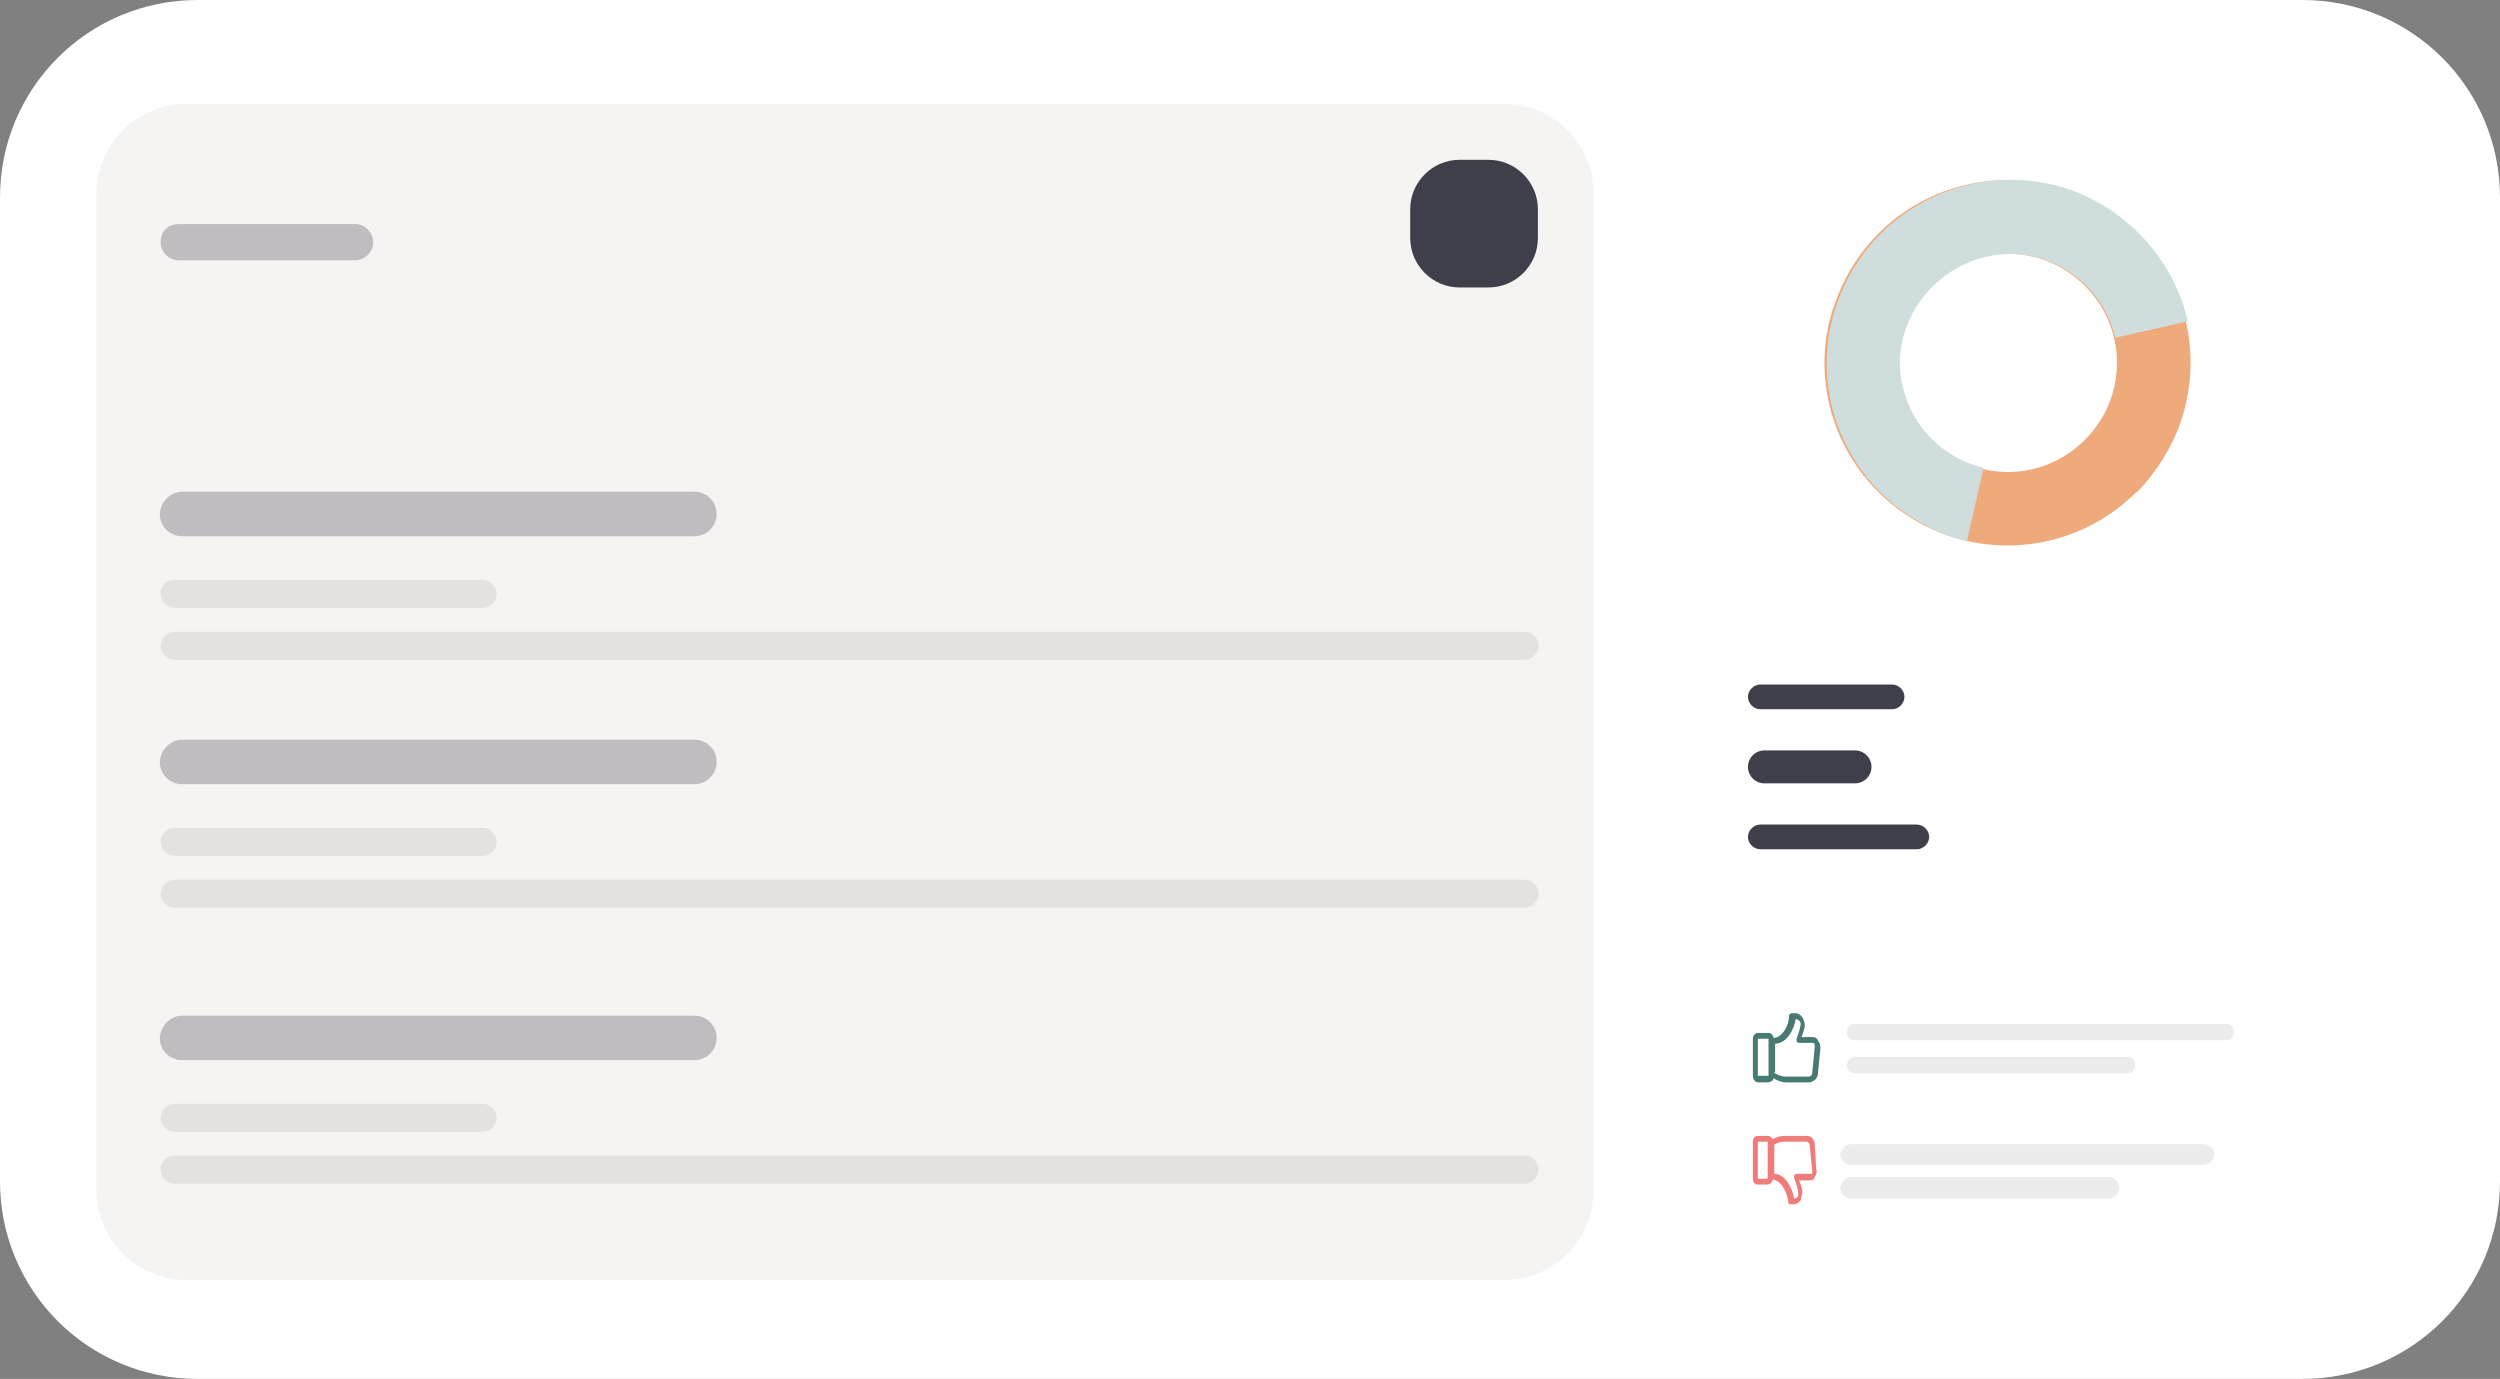 <?xml version="1.0" encoding="UTF-8"?>
<svg id="Layer_1" data-name="Layer 1" xmlns="http://www.w3.org/2000/svg" version="1.1" viewBox="0 0 303.5 167.4">
  <rect x="0" y="0" width="303.5" height="167.4" fill="#808080" stroke="none"/>
  <defs>
    <style>
      .cls-1 {
        opacity: .3;
      }

      .cls-1, .cls-2 {
        isolation: isolate;
      }

      .cls-1, .cls-2, .cls-3, .cls-4, .cls-5, .cls-6, .cls-7, .cls-8, .cls-9 {
        stroke-width: 0px;
      }

      .cls-1, .cls-2, .cls-8 {
        fill: #3e3f4a;
      }

      .cls-2 {
        opacity: .1;
      }

      .cls-3 {
        fill: #477a72;
      }

      .cls-4 {
        fill: #efaa7b;
      }

      .cls-5 {
        fill: #cfdedd;
      }

      .cls-6 {
        fill: #f6f4f2;
      }

      .cls-7 {
        fill: #ef7b7b;
      }

      .cls-9 {
        fill: #fff;
      }
    </style>
  </defs>
  <g id="big-card-wrapper">
    <g id="big-card">
      <path id="Rectangle_13269" data-name="Rectangle 13269" class="cls-9" d="M24,0h255.5c13.3,0,24,10.7,24,24v119.4c0,13.3-10.7,24-24,24H24c-13.3,0-24-10.7-24-24V24C0,10.7,10.7,0,24,0Z"/>
      <g id="big-card-skeleton">
        <path id="Rectangle_13270" data-name="Rectangle 13270" class="cls-6" d="M22.7,12.6h159.8c6.1,0,11,4.9,11,11v120.8c0,6.1-4.9,11-11,11H22.7c-6.1,0-11-4.9-11-11V23.6c0-6.1,4.9-11,11-11Z"/>
        <path id="Rectangle_13271" data-name="Rectangle 13271" class="cls-8" d="M177.2,19.4h3.5c3.3,0,6,2.7,6,6v3.5c0,3.3-2.7,6-6,6h-3.5c-3.3,0-6-2.7-6-6v-3.5c0-3.3,2.7-6,6-6Z"/>
        <path id="Rectangle_13272" data-name="Rectangle 13272" class="cls-1" d="M21.7,27.2h21.4c1.2,0,2.2,1,2.2,2.2h0c0,1.2-1,2.2-2.2,2.2h-21.4c-1.2,0-2.2-1-2.2-2.2h0c0-1.3.9-2.2,2.2-2.2Z"/>
        <path id="Rectangle_13273" data-name="Rectangle 13273" class="cls-1" d="M22.1,59.7h62.2c1.5,0,2.7,1.2,2.7,2.7h0c0,1.5-1.2,2.7-2.7,2.7H22.1c-1.5,0-2.7-1.2-2.7-2.7h0c.1-1.5,1.3-2.7,2.7-2.7Z"/>
        <path id="Rectangle_13276" data-name="Rectangle 13276" class="cls-1" d="M22.1,89.8h62.2c1.5,0,2.7,1.2,2.7,2.7h0c0,1.5-1.2,2.7-2.7,2.7H22.1c-1.5,0-2.7-1.2-2.7-2.7h0c.1-1.5,1.3-2.7,2.7-2.7Z"/>
        <path id="Rectangle_13279" data-name="Rectangle 13279" class="cls-1" d="M22.1,123.3h62.2c1.5,0,2.7,1.2,2.7,2.7h0c0,1.5-1.2,2.7-2.7,2.7H22.1c-1.5,0-2.7-1.2-2.7-2.7h0c.1-1.5,1.3-2.7,2.7-2.7Z"/>
        <path id="Rectangle_13274" data-name="Rectangle 13274" class="cls-2" d="M21.2,70.4h37.4c.9,0,1.7.8,1.7,1.7h0c0,.9-.8,1.7-1.7,1.7H21.2c-.9,0-1.7-.8-1.7-1.7h0c0-1,.7-1.7,1.7-1.7Z"/>
        <path id="Rectangle_13277" data-name="Rectangle 13277" class="cls-2" d="M21.2,100.5h37.4c.9,0,1.7.8,1.7,1.7h0c0,.9-.8,1.7-1.7,1.7H21.2c-.9,0-1.7-.8-1.7-1.7h0c0-.9.7-1.7,1.7-1.7Z"/>
        <path id="Rectangle_13280" data-name="Rectangle 13280" class="cls-2" d="M21.2,134h37.4c.9,0,1.7.8,1.7,1.7h0c0,.9-.8,1.7-1.7,1.7H21.2c-.9,0-1.7-.8-1.7-1.7h0c0-.9.7-1.7,1.7-1.7Z"/>
        <path id="Rectangle_13275" data-name="Rectangle 13275" class="cls-2" d="M21.2,76.7h163.9c.9,0,1.7.8,1.7,1.7h0c0,.9-.8,1.7-1.7,1.7H21.2c-.9,0-1.7-.8-1.7-1.7h0c0-.9.7-1.7,1.7-1.7Z"/>
        <path id="Rectangle_13278" data-name="Rectangle 13278" class="cls-2" d="M21.2,106.8h163.9c.9,0,1.7.8,1.7,1.7h0c0,.9-.8,1.7-1.7,1.7H21.2c-.9,0-1.7-.8-1.7-1.7h0c0-.9.7-1.7,1.7-1.7Z"/>
        <path id="Rectangle_13281" data-name="Rectangle 13281" class="cls-2" d="M21.2,140.3h163.9c.9,0,1.7.8,1.7,1.7h0c0,.9-.8,1.7-1.7,1.7H21.2c-.9,0-1.7-.8-1.7-1.7h0c0-.9.7-1.7,1.7-1.7Z"/>
      </g>
      <g id="Chart">
        <g id="Group_38460" data-name="Group 38460">
          <path id="Subtraction_3" data-name="Subtraction 3" class="cls-4" d="M259.4,59.7c-8.7,8.7-22.7,8.7-31.4,0-6.3-6.3-8.3-15.8-4.8-24,4.6-11.4,17.5-16.8,28.9-12.2,11.4,4.6,16.8,17.5,12.2,28.9h0c-1.2,2.8-2.8,5.2-4.9,7.4ZM234.4,34.7c-5.2,5.2-5.2,13.5,0,18.7s13.5,5.2,18.7,0,5.2-13.5,0-18.7-13.5-5.2-18.7,0Z"/>
          <path id="Subtraction_5" data-name="Subtraction 5" class="cls-5" d="M238.8,65.7h0c-1.1-.3-2.3-.6-3.3-1.1-11.3-4.7-16.8-17.6-12-29,4.6-11.2,17.5-16.7,28.8-12.2,6.7,2.8,11.7,8.6,13.3,15.6l-8.8,2c-1.7-7.1-8.8-11.5-15.8-9.8s-11.7,8.8-10,15.8c1.2,4.9,4.9,8.6,9.8,9.8l-2,8.8h0Z"/>
        </g>
        <path id="Rectangle_13282" data-name="Rectangle 13282" class="cls-8" d="M213.7,83.1h16c.8,0,1.5.7,1.5,1.5h0c0,.8-.7,1.5-1.5,1.5h-16c-.8,0-1.5-.7-1.5-1.5h0c0-.8.7-1.5,1.5-1.5Z"/>
        <path id="Rectangle_13283" data-name="Rectangle 13283" class="cls-8" d="M214.2,91.1h11c1.1,0,2,.9,2,2h0c0,1.1-.9,2-2,2h-11c-1.1,0-2-.9-2-2h0c0-1.1.9-2,2-2Z"/>
        <path id="Rectangle_13284" data-name="Rectangle 13284" class="cls-8" d="M213.7,100.1h19c.8,0,1.5.7,1.5,1.5h0c0,.8-.7,1.5-1.5,1.5h-19c-.8,0-1.5-.7-1.5-1.5h0c0-.8.7-1.5,1.5-1.5Z"/>
      </g>
      <g id="going-good">
        <path id="Rectangle_13285" data-name="Rectangle 13285" class="cls-2" d="M225.2,124.3h45c.6,0,1,.4,1,1h0c0,.6-.4,1-1,1h-45c-.6,0-1-.4-1-1h0c0-.5.5-1,1-1Z"/>
        <path id="Rectangle_13286" data-name="Rectangle 13286" class="cls-2" d="M225.2,128.3h33c.6,0,1,.4,1,1h0c0,.6-.4,1-1,1h-33c-.6,0-1-.4-1-1h0c0-.5.5-1,1-1Z"/>
        <path id="noun-thumbs-up-6750279" class="cls-3" d="M219.7,131.4h-2.9c-.5,0-1-.2-1.5-.5,0,.3-.3.4-.6.5h-1.3c-.3,0-.6-.4-.6-.7v-4.6c0-.4.3-.7.6-.7h1.3c.3,0,.6.3.6.6,1.1,0,1.9-1.6,1.9-2.7h0c0-.2.2-.3.4-.3h.3c.4,0,.7.2.9.5.2.3.3.7.3,1.1-.1.4-.2.9-.4,1.3h1.2c.3,0,.6,0,.8.4.2.3.3.6.3.9l-.3,3.1c0,.6-.5,1-1,1.1h0ZM215.3,130.2c.5.3,1,.5,1.5.5h2.8c.2,0,.4-.2.4-.4l.3-3.1c0,0,0-.3,0-.4,0,0-.1-.2-.2-.2h-1.7c0,0-.2,0-.3-.2,0,0,0-.2,0-.3.2-.5.4-1.1.5-1.7,0-.2,0-.4-.2-.5,0,0-.3-.2-.4-.2-.2,1.3-1.1,3-2.5,3v3.5ZM213.4,126.1v4.5h1.3v-4.5h-1.3Z"/>
      </g>
      <g id="going-bad">
        <path id="Rectangle_13288" data-name="Rectangle 13288" class="cls-2" d="M224.7,138.9h42.8c.7,0,1.3.5,1.3,1.2h0c0,.7-.6,1.3-1.3,1.3h-42.8c-.7,0-1.3-.6-1.3-1.3h0c.1-.7.7-1.2,1.3-1.2Z"/>
        <path id="Rectangle_13287" data-name="Rectangle 13287" class="cls-2" d="M224.7,142.9h31.3c.7,0,1.3.6,1.3,1.3h0c0,.7-.6,1.3-1.3,1.3h-31.3c-.7,0-1.3-.6-1.3-1.3h0c.1-.7.7-1.3,1.3-1.3Z"/>
        <path id="noun-thumbs-up-6750279-2" class="cls-7" d="M219.4,137.9h-2.7c-.5,0-1,.1-1.5.4-.1-.2-.3-.4-.6-.4h-1.2c-.4,0-.6.3-.6.7v4.5c0,.4.2.7.6.7h1.2c.3,0,.6-.3.6-.6,1.1.1,1.8,1.7,1.9,2.7h0c0,.2,0,.3.3.3h.3c.4,0,.7-.2.9-.5,0-.2.2-.6.2-1,0-.5-.2-.9-.4-1.4h1.2c.3,0,.6,0,.7-.4.2-.3.3-.6.2-.9l-.2-3.1c0-.5-.4-1-.9-1h0ZM215.2,139.1c.4-.3.9-.5,1.4-.5h2.7c.2,0,.4.2.4.4l.3,3.1c0,0,0,.3,0,.4-.1,0-.2,0-.3,0h-1.6c0,0-.2.1-.3.2v.3c.2.5.4,1.1.5,1.7,0,.2,0,.4,0,.5-.1.2-.3.3-.5.3-.2-1.3-1.1-3-2.4-3v-3.5ZM213.4,143.1v-4.5h1.2v4.5h-1.2Z"/>
      </g>
    </g>
  </g>
</svg>